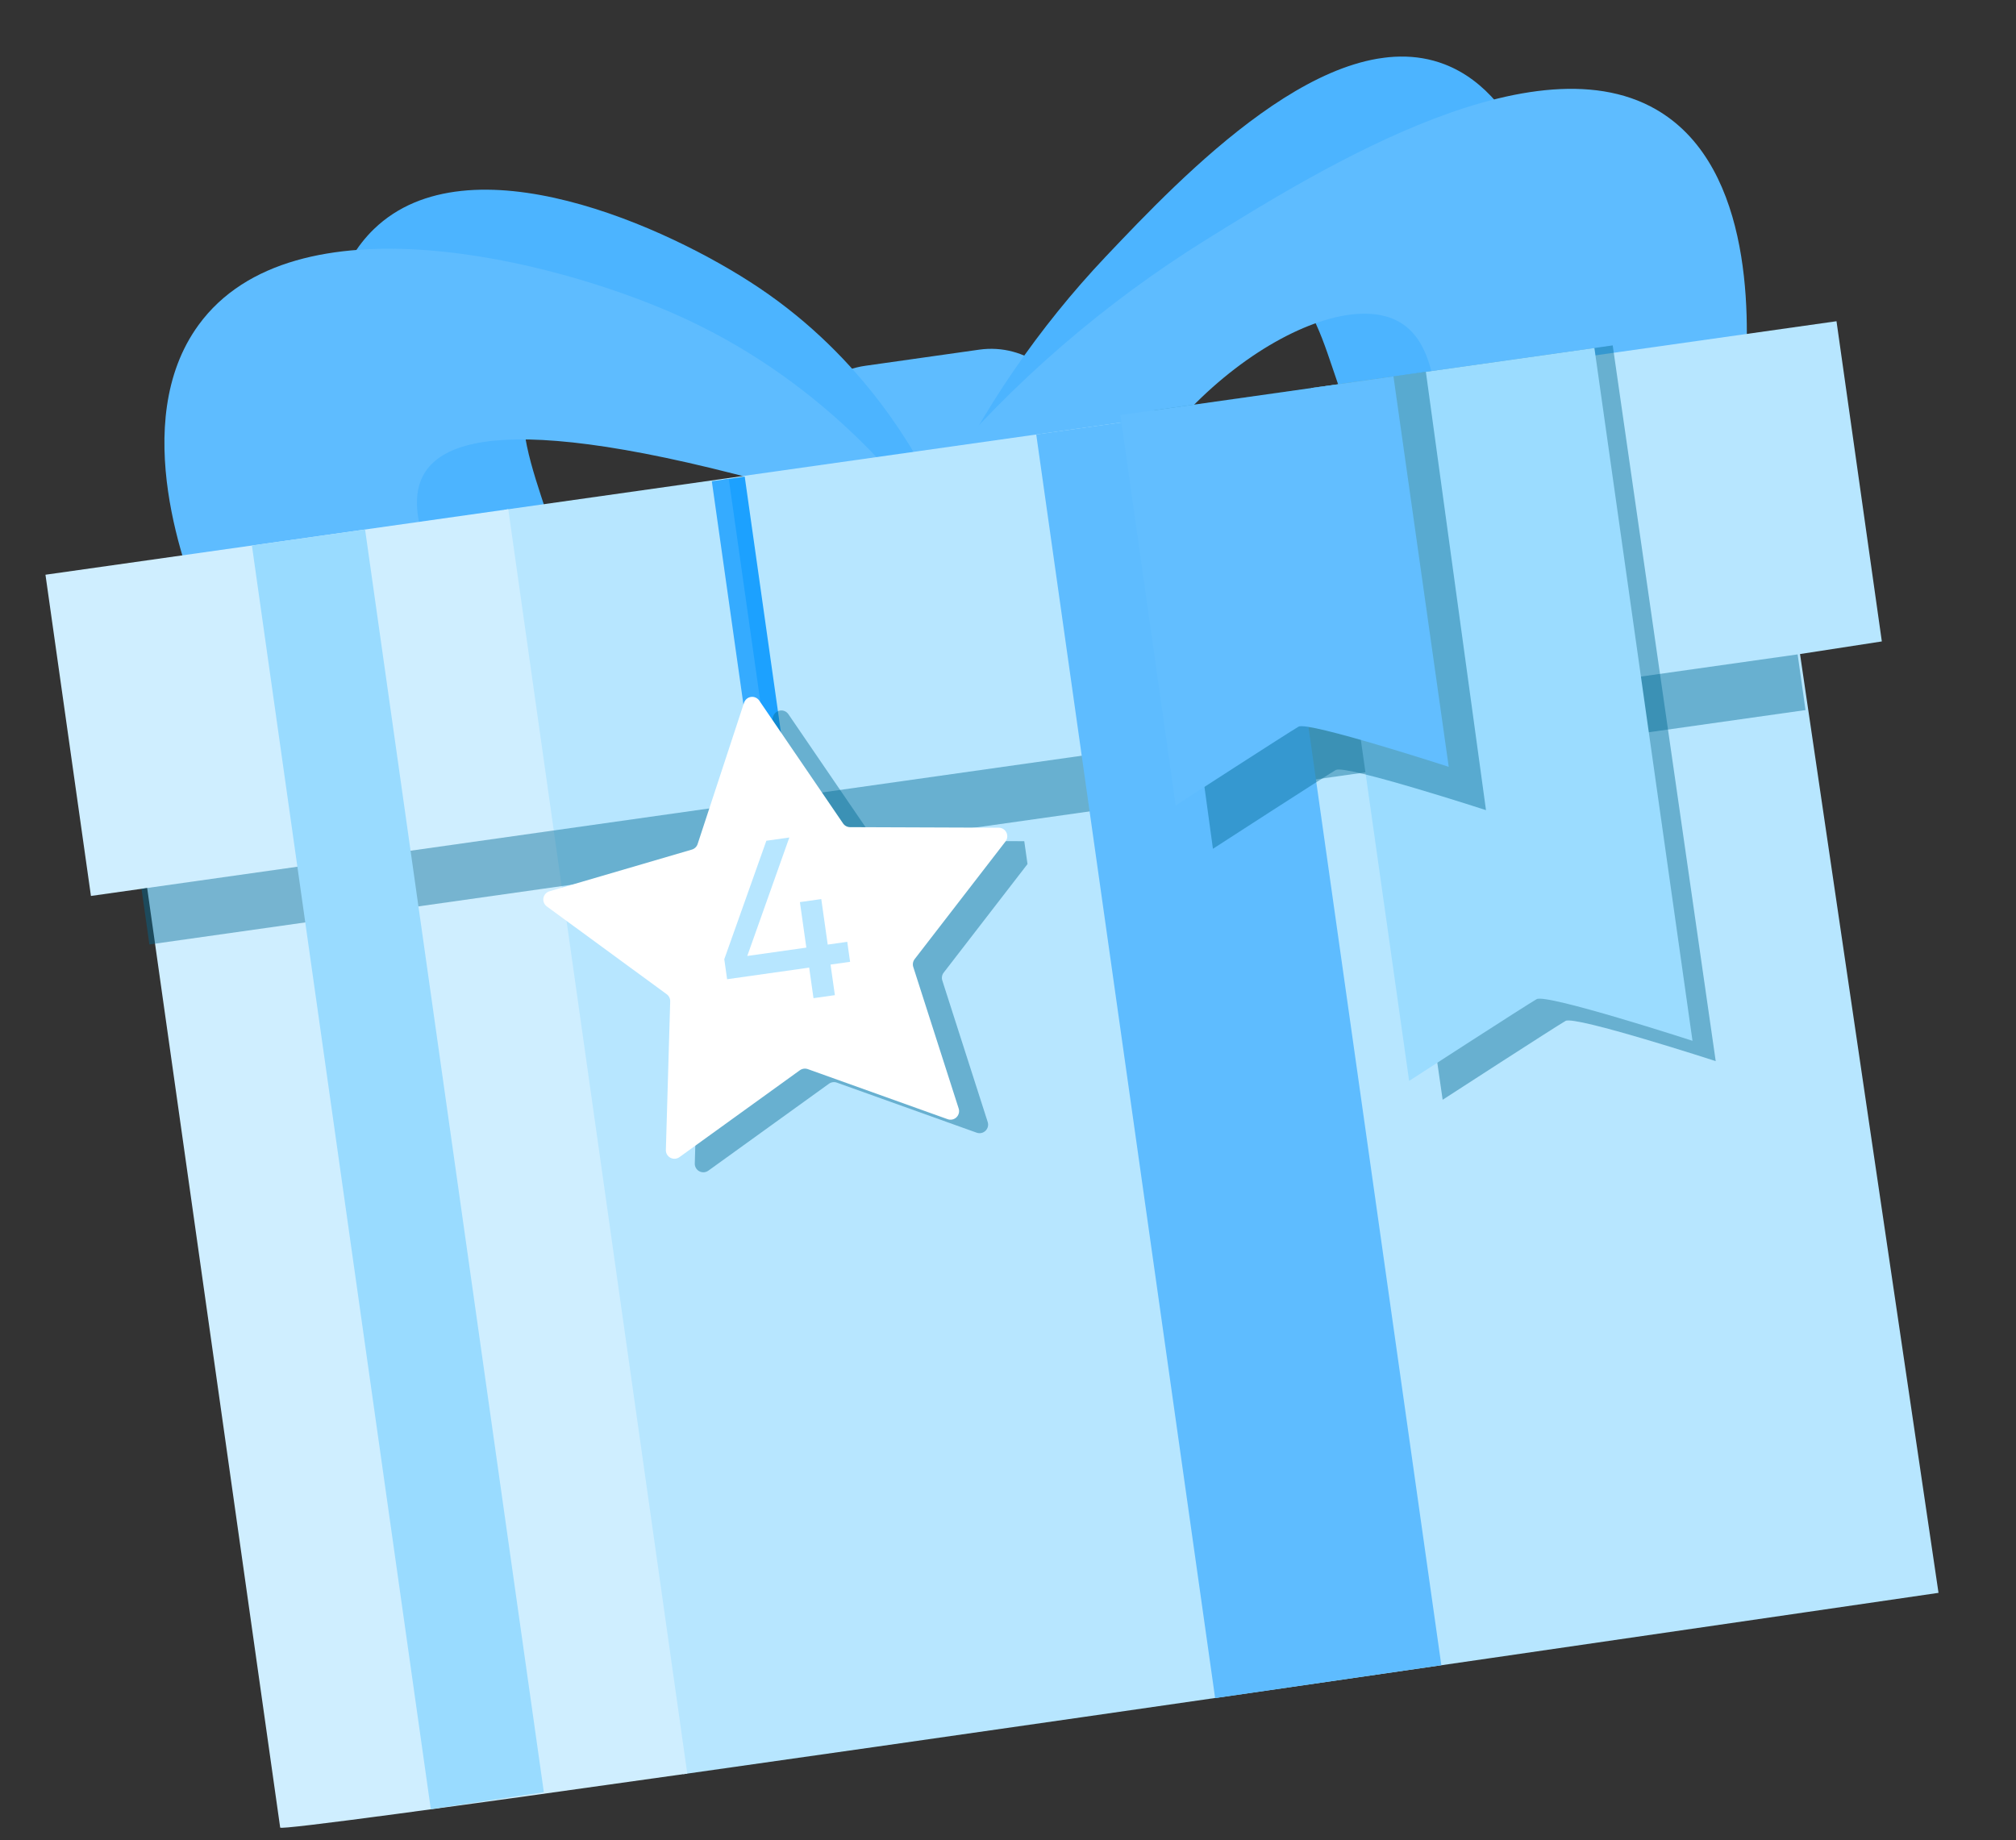 <?xml version="1.0" encoding="UTF-8"?> <svg xmlns="http://www.w3.org/2000/svg" width="1228" height="1121" viewBox="0 0 1228 1121" fill="none"><rect x="0" y="0" width="1228" height="1121" fill="#333333" stroke="none"/><g clip-path="url(#clip0_1102_4420)"><path d="M596.476 213.01L527.041 222.839C498.934 226.818 479.374 252.828 483.353 280.936L486.438 302.732C490.417 330.839 516.428 350.399 544.535 346.42L613.97 336.591C642.077 332.613 661.637 306.602 657.658 278.495L654.573 256.698C650.594 228.591 624.583 209.031 596.476 213.01Z" fill="#5EBCFF"></path><path d="M572.747 305.738C558.363 275.337 526.136 218.135 462.311 175.292C406.636 137.917 285.546 83.687 227.772 139.546C184.629 181.268 200.853 261.02 205.132 279.837C261.462 330.396 319.95 376.102 337.434 362.651C358.42 346.526 299.499 261.404 325.542 231.374C343.938 210.102 405.214 215.829 572.747 305.738Z" fill="#4CB4FF"></path><path d="M573.317 302.443C598.903 248.787 632.731 199.467 673.573 156.275C719.856 107.452 810.032 12.27 879.887 39.156C930.325 58.517 946.279 132.265 951.174 162.13C918.935 222.329 878.647 282.491 846.343 275.982C809.159 268.496 814.518 179.683 775.594 171.073C735.161 162.098 662.318 243.007 662.094 330.004C661.964 393.104 700.099 438.073 713.492 452.544L573.317 302.443Z" fill="#4CB4FF"></path><path d="M572.986 326.126C549.176 292.406 498.165 230.047 411.974 191.723C336.801 158.285 179.001 118.278 120.934 197.992C77.585 257.498 114.046 350.559 123.18 372.412C201.823 421.675 282.266 464.553 300.57 444.611C322.528 420.71 233.34 330.195 258.488 288.386C276.248 258.774 351.526 252.754 572.986 326.126Z" fill="#5EBCFF"></path><path d="M570.099 288.305C617.188 232.592 672.707 184.592 734.641 146.05C804.733 102.533 941.392 17.753 1015.93 71.301C1069.76 109.975 1065.76 202.476 1062.22 239.488C1005.22 300.909 938.755 359.771 902.341 341.973C860.533 321.548 894.559 217.772 851.057 195.427C805.845 172.166 694.273 245.474 666.873 348.664C647.063 423.471 678.326 488.748 689.726 510.105C649.898 436.176 610.022 362.243 570.099 288.305Z" fill="#5EBCFF"></path><path d="M1118.67 195.688L1146.28 390.754L1096.44 398.441C1117.55 541.987 1136.77 672.314 1138.73 685.541C1159.73 827.944 1178.87 957.334 1180.8 970.354C1172.54 971.524 713.289 1038.82 416.191 1080.82L307.156 310.562L1118.67 195.688Z" fill="#B7E6FF"></path><path d="M470.592 459.795L446.742 291.312" stroke="#1CA1FF" stroke-width="13.911" stroke-miterlimit="10"></path><path opacity="0.43" d="M623.913 512.449L612.634 512.413L599.35 512.361L535.603 512.13C534.748 512.131 533.906 511.921 533.151 511.519C532.396 511.118 531.751 510.537 531.273 509.828L527.24 503.918L512.045 481.676L480.274 435.139C479.73 434.316 478.963 433.664 478.063 433.259C477.164 432.854 476.167 432.712 475.19 432.85C474.213 432.989 473.295 433.401 472.544 434.04C471.792 434.679 471.236 435.518 470.942 436.46L470.325 438.304L468.387 444.215L453.316 489.972L442.674 522.352C442.412 523.166 441.953 523.903 441.339 524.498C440.725 525.094 439.974 525.529 439.153 525.766L377.975 543.681L352.361 551.188C351.413 551.453 350.559 551.981 349.898 552.711C349.238 553.441 348.797 554.344 348.628 555.314C348.458 556.284 348.567 557.282 348.941 558.193C349.315 559.104 349.939 559.89 350.741 560.461L423.706 613.899C424.394 614.399 424.95 615.06 425.325 615.825C425.699 616.589 425.881 617.433 425.854 618.284L423.527 697.869L423.216 708.696C423.171 709.682 423.407 710.659 423.896 711.516C424.385 712.372 425.107 713.073 425.977 713.536C426.848 713.999 427.832 714.206 428.816 714.133C429.799 714.059 430.742 713.708 431.534 713.121L504.917 660.216C505.606 659.716 506.407 659.392 507.251 659.272C508.094 659.153 508.954 659.242 509.755 659.531L594.852 690.002C595.776 690.347 596.779 690.422 597.744 690.22C598.709 690.018 599.598 689.546 600.306 688.859C601.014 688.172 601.512 687.299 601.744 686.34C601.976 685.382 601.931 684.377 601.615 683.443L573.987 597.315C573.725 596.505 573.665 595.643 573.813 594.805C573.96 593.967 574.311 593.178 574.834 592.506L625.885 526.378L623.913 512.449Z" fill="#006994"></path><path d="M309.601 310.216L418.636 1080.47C276.099 1100.65 170.891 1114.95 170.667 1113.36L89.64 540.959L55.396 545.806L27.695 350.121L309.601 310.216Z" fill="#CFEEFF"></path><path opacity="0.43" d="M1094.98 398.651L86.203 541.449L91.004 575.366L1099.78 432.567L1094.98 398.651Z" fill="#006994"></path><path d="M740.172 1034.48L631.203 264.691L769.057 245.177L877.95 1014.44L740.172 1034.48Z" fill="#5EBCFF"></path><path d="M262.414 1102.12L153.445 332.324L222.381 322.566L331.274 1091.82L262.414 1102.12Z" fill="#99DBFF"></path><path opacity="0.43" d="M982.346 210.404C1003.27 355.745 1024.18 501.087 1045.09 646.43C1045.09 646.43 959.455 618.634 953.635 621.934C947.815 625.235 878.756 669.976 878.756 669.976C857.843 524.633 836.929 379.291 816.016 233.949L982.346 210.404Z" fill="#006994"></path><path d="M971.191 211.986L1030.94 634.053C1030.94 634.053 942.122 605.232 936.024 608.677C929.926 612.122 858.34 658.485 858.34 658.485L798.594 236.418L971.191 211.986Z" fill="#9BDCFF"></path><path opacity="0.43" d="M702.277 250.05C714.454 339.05 726.638 428.06 738.83 517.081C738.83 517.081 807.911 472.372 813.711 469.058C819.512 465.743 905.161 493.536 905.161 493.536C892.949 404.541 880.742 315.534 868.539 226.514L702.277 250.05Z" fill="#006994"></path><path d="M460.336 444.878L438.758 292.441" stroke="#35ABFF" stroke-width="10.433" stroke-miterlimit="10"></path><path d="M682.461 252.855L716.127 490.687C716.127 490.687 785.208 445.978 791.026 442.661C796.844 439.343 882.458 467.142 882.458 467.142L848.791 229.31L682.461 252.855Z" fill="#62BEFF"></path><path d="M462.551 426.901L513.519 501.612C513.999 502.318 514.644 502.895 515.398 503.293C516.153 503.692 516.993 503.899 517.847 503.897L608.284 504.231C609.27 504.22 610.238 504.488 611.078 505.005C611.918 505.521 612.593 506.265 613.028 507.15C613.462 508.035 613.636 509.025 613.53 510.006C613.425 510.986 613.044 511.916 612.431 512.688L557.148 584.28C556.626 584.952 556.275 585.741 556.127 586.58C555.98 587.418 556.04 588.279 556.301 589.089L583.93 675.217C584.246 676.151 584.291 677.156 584.059 678.115C583.827 679.073 583.328 679.947 582.62 680.633C581.912 681.32 581.024 681.792 580.059 681.994C579.094 682.197 578.091 682.121 577.166 681.777L492.069 651.306C491.265 651.021 490.403 650.935 489.558 651.055C488.712 651.174 487.909 651.496 487.214 651.993L413.918 704.885C413.126 705.473 412.183 705.824 411.199 705.897C410.216 705.971 409.232 705.764 408.361 705.301C407.49 704.838 406.769 704.137 406.28 703.28C405.791 702.424 405.555 701.446 405.599 700.461L408.238 610.049C408.265 609.198 408.083 608.354 407.708 607.589C407.334 606.825 406.778 606.164 406.089 605.664L333.125 552.226C332.323 551.655 331.699 550.868 331.325 549.957C330.95 549.046 330.842 548.048 331.011 547.078C331.181 546.108 331.621 545.206 332.282 544.476C332.943 543.746 333.797 543.217 334.745 542.952L421.554 517.528C422.358 517.274 423.088 516.829 423.682 516.231C424.277 515.633 424.717 514.9 424.966 514.094L453.196 428.173C453.492 427.228 454.052 426.387 454.809 425.749C455.566 425.11 456.489 424.7 457.47 424.567C458.451 424.434 459.45 424.582 460.35 424.996C461.25 425.409 462.013 426.07 462.551 426.901Z" fill="white"></path><path d="M516.084 573.753L517.809 585.933L505.908 587.618L508.544 606.239L495.523 608.082L492.888 589.461L442.905 596.536L441.181 584.356L466.81 512.178L480.81 510.196L455.182 582.374L491.163 577.28L487.239 549.559L500.26 547.716L504.184 575.437L516.084 573.753Z" fill="#B7E6FF"></path></g><defs><clipPath id="clip0_1102_4420"><rect width="1101.85" height="975.485" fill="white" transform="translate(0 154.523) rotate(-8.057)"></rect></clipPath></defs></svg> 